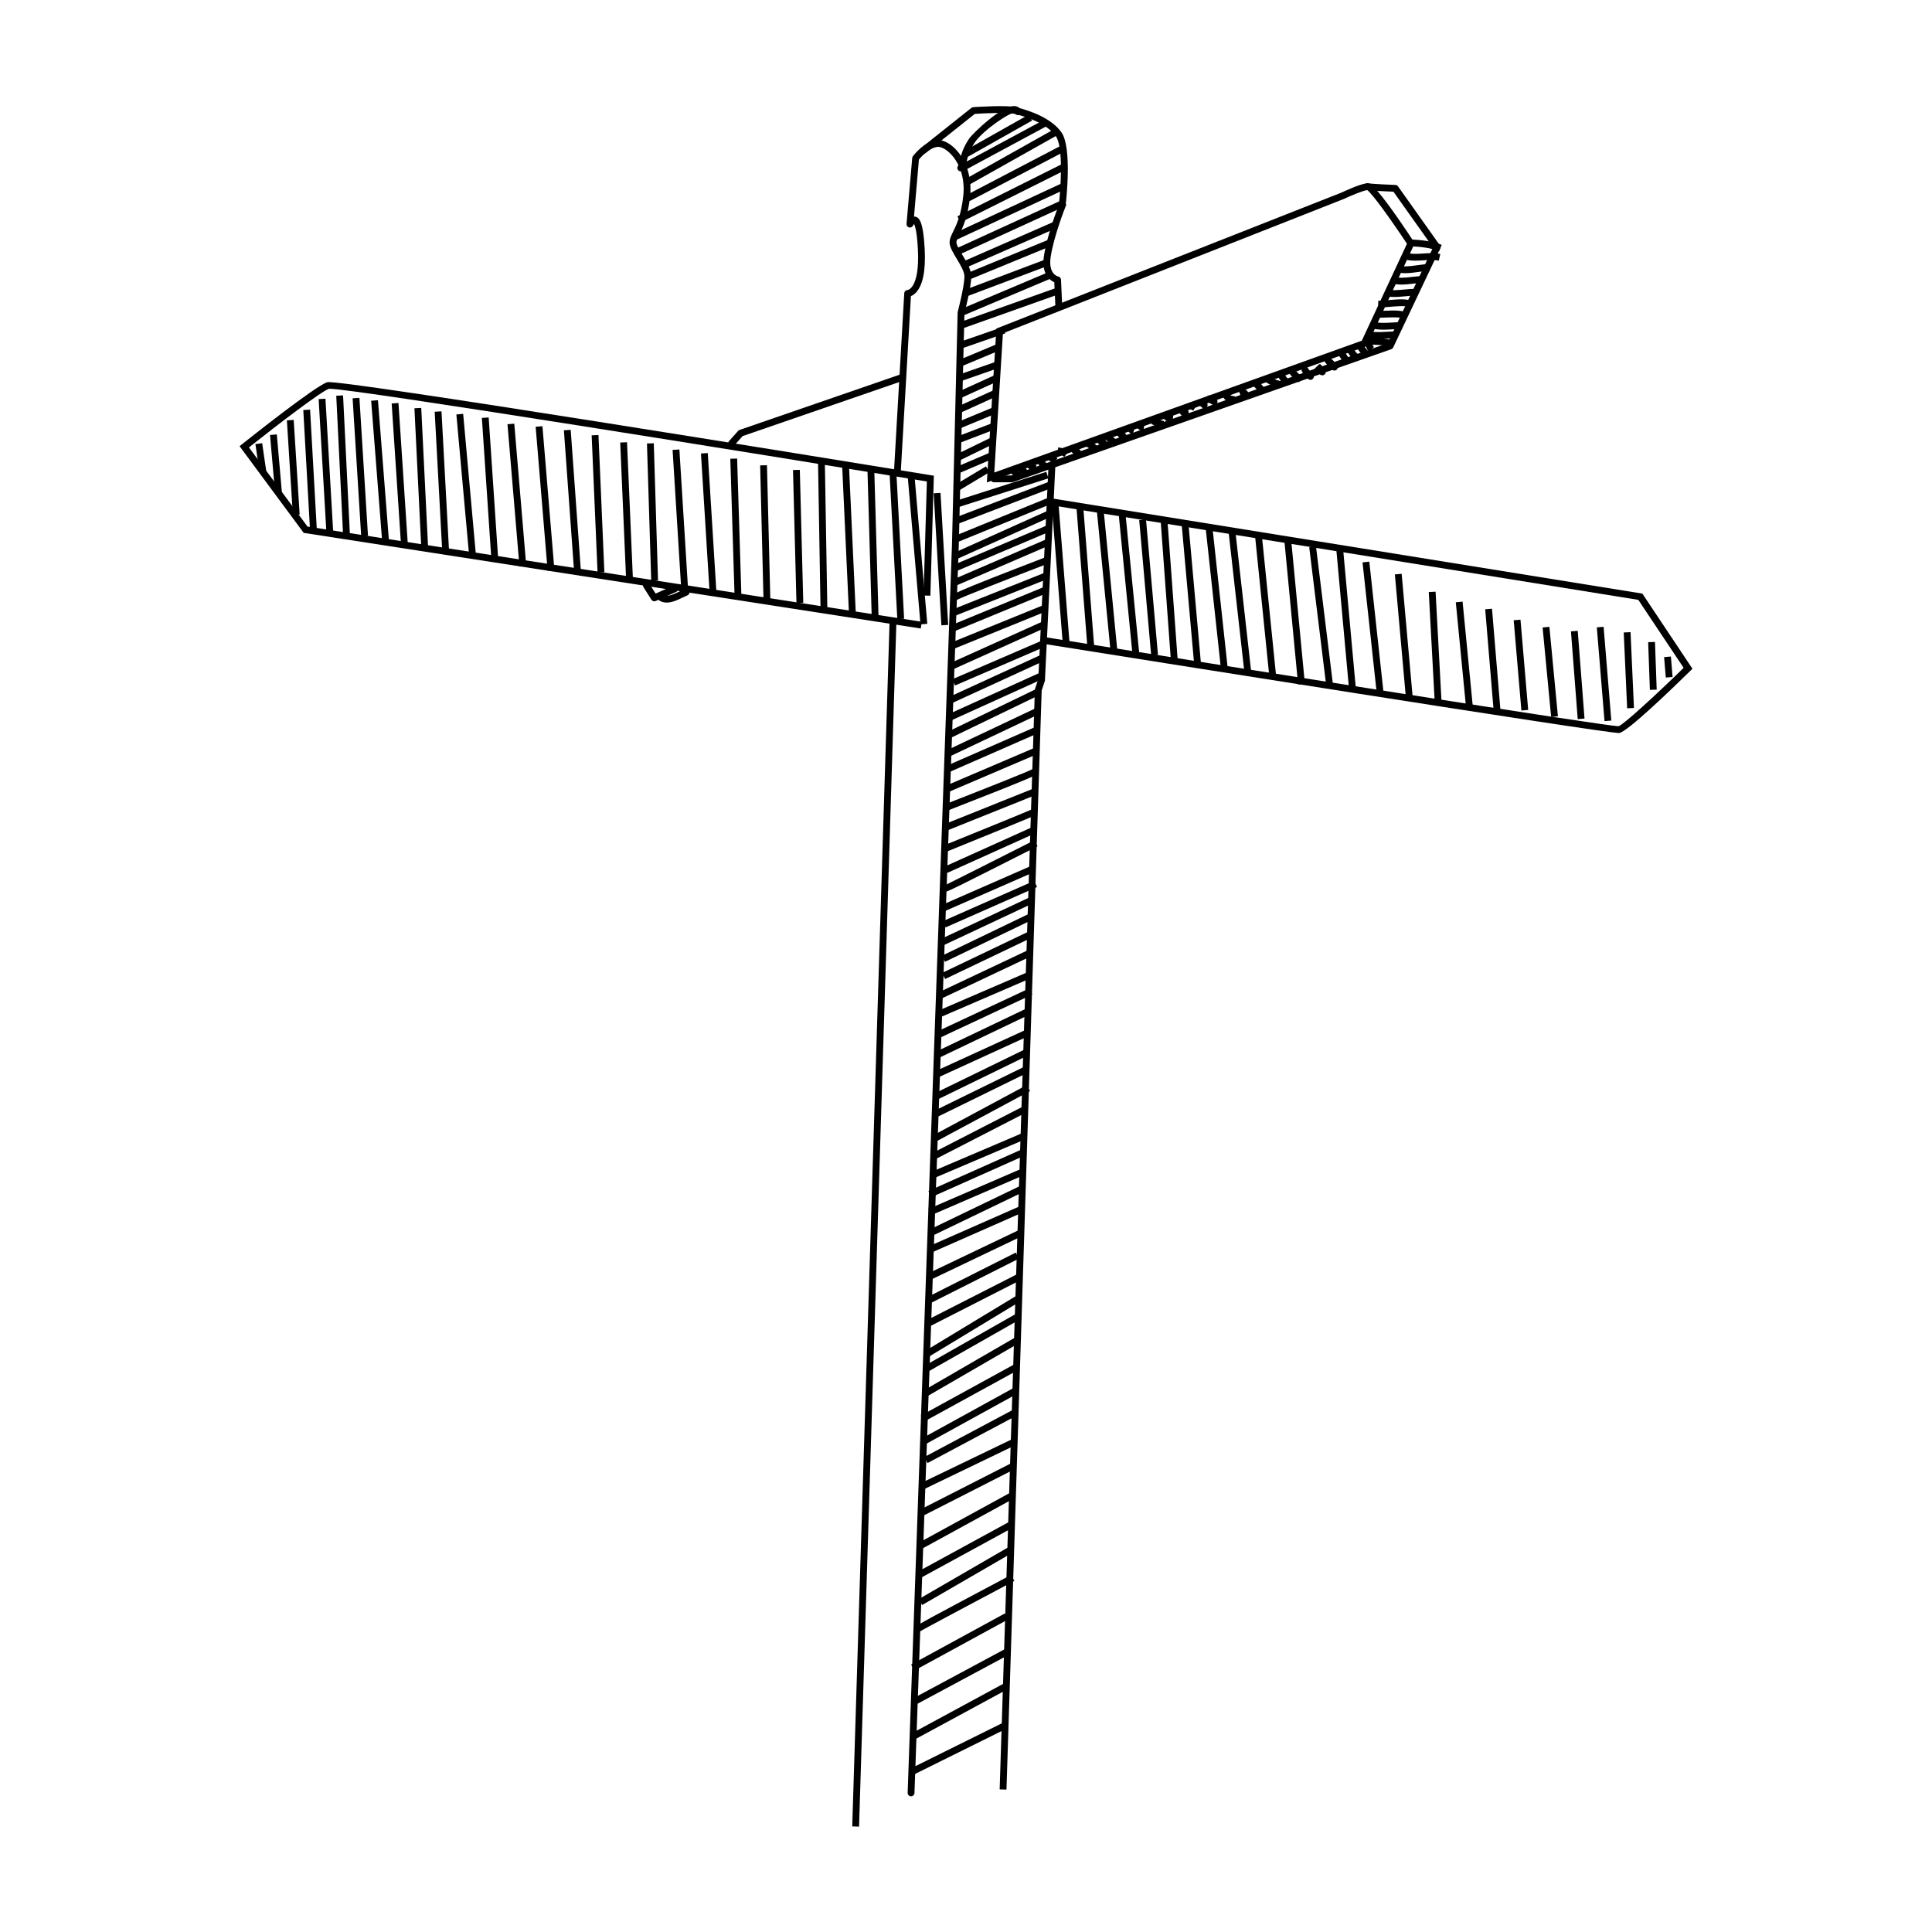 <?xml version="1.0" encoding="utf-8"?>
<!-- Generator: Adobe Illustrator 16.0.0, SVG Export Plug-In . SVG Version: 6.00 Build 0)  -->
<!DOCTYPE svg PUBLIC "-//W3C//DTD SVG 1.1//EN" "http://www.w3.org/Graphics/SVG/1.1/DTD/svg11.dtd">
<svg version="1.1" id="Icons" xmlns="http://www.w3.org/2000/svg" xmlns:xlink="http://www.w3.org/1999/xlink" x="0px" y="0px"
	 width="283.465px" height="283.465px" viewBox="0 0 283.465 283.465" enable-background="new 0 0 283.465 283.465"
	 xml:space="preserve">
<g>
	<rect x="127.671" y="91.174" transform="matrix(1 0.031 -0.031 1 5.676 -3.92)" width="1" height="176.758"/>
	<path d="M135.094,92.215L44.558,78.184l-9.409-12.72l0.377-0.3c1.1-0.877,10.792-8.575,12.501-9.088
		c1.672-0.481,74.066,11.282,88.558,13.651l0.432,0.07l-0.513,17.604l-1-0.029l0.487-16.729
		c-23.788-3.887-84.04-13.604-87.617-13.604c-0.043,0-0.079,0.002-0.105,0.005c-1.078,0.326-7.476,5.213-11.744,8.602l8.591,11.612
		l90.13,13.969L135.094,92.215z"/>
	<polygon points="147.67,262.57 146.671,262.539 151.84,101.132 152.341,99.628 153.838,68.364 154.837,68.411 153.312,99.879 
		152.835,101.31 	"/>
	<path d="M144.792,70.781l1.4-22.575l0.296-0.116l50.333-19.834c0.46-0.218,2.95-1.368,3.85-1.368c0.272,0,1.103,0,6.751,8.558
		l0.154,0.233l-7.04,15.109L144.792,70.781z M147.15,48.903l-1.267,20.425l53.922-19.341l6.627-14.225
		c-2.389-3.604-5.145-7.42-5.834-7.871c-0.583,0.062-2.296,0.771-3.381,1.281L147.15,48.903z"/>
	<path d="M133.671,263.554c-0.006,0-0.012,0-0.018,0c-0.276-0.01-0.492-0.242-0.482-0.518l6.5-182.999l0.833-34.161
		c0.001-0.039,0.006-0.077,0.016-0.114c0.01-0.038,0.984-3.788,0.984-5.207c0-0.709-0.612-1.726-1.152-2.622
		c-0.495-0.823-0.922-1.533-1.01-2.141c-0.086-0.604,0.172-1.131,0.5-1.798c0.478-0.974,1.2-2.445,1.498-5.325
		c0.248-2.396-0.464-4.688-1.904-6.134c-0.645-0.646-1.383-1.037-1.882-0.983c-1.11,0.111-2.273,1.292-2.731,1.859l-0.72,8.362
		c0.058-0.004,0.121,0.002,0.185,0.015c0.598,0.117,1.179,0.773,1.383,4.741c0.163,3.179-0.268,5.33-1.28,6.396
		c-0.266,0.28-0.528,0.436-0.741,0.522l-1.479,25.635c-0.016,0.276-0.255,0.49-0.528,0.471c-0.276-0.016-0.486-0.252-0.47-0.527
		l1.5-26c0.015-0.265,0.234-0.472,0.499-0.472c-0.002-0.001,1.795-0.229,1.5-5.975c-0.133-2.593-0.419-3.448-0.563-3.721
		c-0.057,0.072-0.117,0.169-0.151,0.241c-0.104,0.22-0.347,0.334-0.583,0.27c-0.234-0.062-0.389-0.284-0.368-0.525l0.833-9.667
		c0.008-0.093,0.042-0.183,0.098-0.257c0.067-0.089,1.654-2.177,3.517-2.363c0.813-0.091,1.815,0.395,2.69,1.271
		c1.65,1.655,2.469,4.251,2.19,6.943c-0.316,3.057-1.086,4.625-1.595,5.662c-0.295,0.603-0.448,0.931-0.407,1.215
		c0.058,0.408,0.474,1.099,0.876,1.768c0.637,1.058,1.295,2.151,1.295,3.138c0,1.463-0.872,4.9-1.001,5.402l-0.832,34.109
		l-6.5,183.005C134.161,263.342,133.939,263.554,133.671,263.554z"/>
	<path d="M155.337,45.221c-0.266,0-0.487-0.209-0.499-0.478l-0.151-3.33c-0.678-0.305-1.935-1.242-1.509-3.937
		c0.476-3.013,1.954-6.828,2.171-7.38c0.272-2.317,0.708-8.459-0.422-10.092c-1.304-1.883-4.346-2.875-6.043-3.299
		c-0.993-0.248-4.423-0.091-5.857,0.003l-7.21,5.737c-0.218,0.172-0.531,0.136-0.703-0.08c-0.172-0.217-0.136-0.531,0.08-0.703
		l7.333-5.834c0.08-0.062,0.176-0.101,0.277-0.107c0.501-0.034,4.952-0.328,6.322,0.014c1.833,0.458,5.132,1.548,6.623,3.701
		c1.563,2.256,0.69,9.972,0.585,10.844c-0.005,0.043-0.016,0.086-0.032,0.126c-0.017,0.041-1.652,4.152-2.137,7.227
		c-0.411,2.603,1.034,2.918,1.095,2.93c0.226,0.045,0.4,0.239,0.411,0.47l0.167,3.666c0.013,0.275-0.201,0.51-0.477,0.521
		C155.353,45.221,155.345,45.221,155.337,45.221z"/>
	<path d="M107.337,65.554c-0.118,0-0.237-0.042-0.332-0.126c-0.207-0.184-0.225-0.5-0.042-0.706l1.333-1.5
		c0.057-0.064,0.129-0.112,0.21-0.141l23.667-8.166c0.261-0.09,0.545,0.049,0.636,0.31c0.09,0.261-0.048,0.546-0.31,0.636
		l-23.543,8.123l-1.247,1.402C107.612,65.497,107.475,65.554,107.337,65.554z"/>
	<path d="M96.004,88.221c-0.167,0-0.328-0.083-0.422-0.231l-1.167-1.833c-0.148-0.233-0.08-0.542,0.153-0.69
		c0.233-0.148,0.542-0.079,0.69,0.153l0.935,1.47l2.606-1.158c0.253-0.113,0.547,0.001,0.66,0.254
		c0.112,0.253-0.001,0.548-0.254,0.66l-3,1.333C96.141,88.207,96.072,88.221,96.004,88.221z"/>
	<path d="M97.815,88.412c-0.461,0-0.909-0.132-1.308-0.483c-0.207-0.183-0.227-0.498-0.044-0.705
		c0.183-0.208,0.498-0.229,0.706-0.045c0.565,0.497,1.466,0.123,2.584-0.419c0.26-0.126,0.507-0.245,0.73-0.335
		c0.254-0.106,0.547,0.02,0.651,0.275c0.104,0.256-0.02,0.547-0.275,0.65c-0.206,0.084-0.432,0.193-0.671,0.31
		C99.493,87.996,98.634,88.412,97.815,88.412z"/>
	<path d="M141.11,25.152c-0.083,0-0.165-0.009-0.248-0.025c-0.271-0.056-0.445-0.319-0.39-0.59c0.038-0.185,0.172-0.324,0.339-0.377
		c0.023-1.183,0.487-2.481,1.36-3.791c0.527-0.792,4.873-4.983,6.746-4.801c0.408,0.036,0.72,0.256,0.878,0.618
		c0.11,0.254-0.005,0.548-0.259,0.658c-0.255,0.11-0.548-0.006-0.658-0.258c-0.5-0.289-4.675,2.534-5.875,4.337
		c-0.607,0.91-1.304,2.283-1.178,3.648c0.021,0.234-0.124,0.453-0.349,0.523C141.356,25.133,141.234,25.152,141.11,25.152z"/>
	<path d="M148.462,70.762h-2.625c-0.276,0-0.5-0.224-0.5-0.5s0.224-0.5,0.5-0.5h2.54L203.6,50.359l6.66-14.047l-5.813-8.186
		c-0.775-0.032-3.128-0.136-3.851-0.245c-0.273-0.041-0.461-0.296-0.42-0.569c0.041-0.272,0.297-0.462,0.569-0.419
		c0.797,0.12,3.954,0.242,3.986,0.243c0.155,0.006,0.299,0.084,0.389,0.211l6.125,8.625c0.104,0.147,0.122,0.34,0.044,0.503
		l-6.875,14.5c-0.057,0.121-0.16,0.214-0.286,0.258l-55.5,19.5C148.575,70.752,148.519,70.762,148.462,70.762z"/>
	<path d="M211.15,36.851c-1.229-0.497-2.757-0.64-4.09-0.715l0.056-0.998c1.415,0.079,3.045,0.234,4.41,0.785L211.15,36.851z"/>
	<path d="M211.1,38.249c-0.68-0.157-1.432-0.106-2.228-0.055c-0.99,0.064-2.013,0.134-2.957-0.213l0.345-0.939
		c0.745,0.274,1.619,0.216,2.546,0.155c0.833-0.058,1.695-0.112,2.519,0.077L211.1,38.249z"/>
	<path d="M206.204,40.082c-0.499,0-0.979-0.06-1.42-0.229l0.358-0.934c0.732,0.281,1.769,0.139,2.771,0
		c0.613-0.084,1.245-0.174,1.812-0.158l-0.023,1c-0.479-0.015-1.052,0.067-1.652,0.149
		C207.433,39.996,206.805,40.082,206.204,40.082z"/>
	<path d="M205.604,41.753c-0.568,0-1.111-0.069-1.594-0.284l0.405-0.914c0.702,0.312,1.749,0.191,2.76,0.074
		c0.596-0.068,1.157-0.128,1.678-0.117l-0.031,1c-0.448-0.02-0.974,0.046-1.532,0.111C206.727,41.688,206.154,41.753,205.604,41.753
		z"/>
	<path d="M204.587,43.571c-0.557,0-1.096-0.053-1.543-0.214l0.338-0.941c0.712,0.256,1.896,0.142,2.849,0.048
		c0.499-0.048,0.93-0.085,1.253-0.077l-0.041,1c-0.257-0.02-0.673,0.029-1.116,0.072C205.785,43.512,205.176,43.571,204.587,43.571z
		"/>
	<path d="M202.212,45.137v-1c0.329,0,0.812-0.044,1.343-0.092c1.831-0.165,3.069-0.238,3.603,0.208l-0.642,0.768
		c-0.314-0.211-2.041-0.054-2.872,0.021C203.078,45.092,202.563,45.137,202.212,45.137z"/>
	<path d="M205.872,46.753c-0.306-0.273-2.145-0.187-2.928-0.149c-0.382,0.018-0.722,0.021-0.983,0.033l0.003-1
		c0.25,0.021,0.57-0.015,0.933-0.032c1.789-0.086,3.096-0.104,3.656,0.416L205.872,46.753z"/>
	<path d="M203.018,48.371c-0.679,0-1.345-0.059-1.96-0.259l0.31-0.951c0.87,0.284,1.969,0.218,3.034,0.154
		c0.453-0.027,0.896-0.054,1.312-0.054v1c-0.396,0-0.819,0.025-1.252,0.052C203.982,48.342,203.497,48.371,203.018,48.371z"/>
	<path d="M202.178,49.724c-0.641,0-1.273-0.052-1.863-0.234l0.295-0.955c0.814,0.252,1.824,0.197,2.799,0.146
		c0.405-0.022,0.803-0.043,1.178-0.043v1c-0.358,0-0.738,0.021-1.125,0.041C203.037,49.7,202.605,49.724,202.178,49.724z"/>
	<path d="M204.114,50.959c-0.606-0.304-1.73-0.349-2.722-0.389c-0.393-0.016-0.768-0.031-1.099-0.061l0.089-0.996
		c0.315,0.028,0.675,0.042,1.05,0.058c1.093,0.044,2.331,0.094,3.129,0.493L204.114,50.959z"/>
	<path d="M149.162,70.162c-0.445-0.334-0.879-0.769-1.224-1.224l0.798-0.604c0.289,0.383,0.654,0.747,1.026,1.026L149.162,70.162z"
		/>
	<path d="M150.262,69.892c-0.434-0.372-0.771-0.709-1.062-1.062l0.773-0.635c0.251,0.308,0.55,0.604,0.938,0.938L150.262,69.892z"/>
	<path d="M151.58,69.19c-0.331-0.199-0.638-0.419-0.938-0.671l0.643-0.766c0.26,0.218,0.525,0.407,0.812,0.579L151.58,69.19z"/>
	<path d="M153.079,68.814c-0.437-0.263-0.768-0.649-0.956-1.116l0.928-0.373c0.106,0.264,0.294,0.482,0.544,0.634L153.079,68.814z"
		/>
	<path d="M154.525,68.027l-0.167-0.132c-0.288-0.225-0.646-0.505-0.904-0.812l0.767-0.643c0.19,0.228,0.502,0.472,0.753,0.668
		l0.176,0.138L154.525,68.027z"/>
	<path d="M156.161,67.035c-0.299-0.227-0.652-0.369-0.995-0.4l0.093-0.996c0.525,0.049,1.06,0.262,1.505,0.6L156.161,67.035z"/>
	<path d="M158.09,66.946c-0.509-0.289-0.93-0.618-1.25-0.977l0.745-0.666c0.249,0.277,0.584,0.537,1,0.773L158.09,66.946z"/>
	<path d="M160.241,66.122c-0.271-0.261-0.621-0.492-0.982-0.653l0.407-0.914c0.464,0.207,0.915,0.508,1.268,0.847L160.241,66.122z"
		/>
	<path d="M162.043,65.676c-0.085,0-0.171-0.021-0.249-0.066c-0.437-0.25-0.711-0.575-0.976-0.915l0.787-0.616
		c0.006,0.008,0.012,0.016,0.018,0.022c0.334,0.209,0.614,0.476,0.832,0.792c0.132,0.192,0.114,0.45-0.044,0.622
		C162.314,65.62,162.179,65.676,162.043,65.676z"/>
	<path d="M163.416,65.356c-0.618-0.226-1.04-0.666-1.338-1.025l0.77-0.639c0.323,0.39,0.604,0.612,0.912,0.725L163.416,65.356z"/>
	<path d="M164.828,64.543c-0.064,0-0.129-0.013-0.191-0.038c-0.352-0.146-0.617-0.427-0.766-0.813l0.112-0.043l0.756-0.559
		c0.057,0.077,0.11,0.156,0.163,0.234c0.084,0.126,0.165,0.252,0.278,0.365c0.169,0.168,0.195,0.433,0.063,0.631
		C165.149,64.463,164.991,64.543,164.828,64.543z"/>
	<path d="M166.19,63.739c-0.392-0.121-0.751-0.468-0.938-0.906l0.92-0.393c0.075,0.176,0.22,0.315,0.312,0.344L166.19,63.739z"/>
	<path d="M167.764,63.256c-0.535-0.079-0.988-0.401-1.244-0.886l0.884-0.467c0.108,0.205,0.284,0.331,0.506,0.364L167.764,63.256z"
		/>
	<path d="M170.654,62.758c-0.452-0.053-0.85-0.202-1.235-0.347c-0.159-0.06-0.319-0.12-0.484-0.173l0.306-0.953
		c0.181,0.059,0.356,0.124,0.53,0.189c0.345,0.129,0.67,0.251,1.001,0.291L170.654,62.758z"/>
	<path d="M172.045,62.01c-0.437-0.037-0.88-0.203-1.249-0.467l0.582-0.812c0.221,0.158,0.495,0.261,0.751,0.283L172.045,62.01z"/>
	<path d="M173.771,61.097c-0.435,0-0.665-0.438-0.751-0.603c-0.083-0.157-0.075-0.346,0.019-0.497
		c0.093-0.15,0.263-0.222,0.438-0.235c0.356,0.01,0.656,0.183,0.844,0.488c0.102,0.165,0.099,0.375-0.008,0.537
		C174.181,60.983,173.984,61.097,173.771,61.097z"/>
	<rect x="174.535" y="59.199" transform="matrix(0.858 0.514 -0.514 0.858 55.639 -81.478)" width="0.729" height="1"/>
	<path d="M176.678,59.912c-0.116,0-0.232-0.04-0.326-0.121l-0.466-0.4l0.015-0.018c-0.042-0.03-0.085-0.062-0.129-0.099l0.632-0.775
		c0.056,0.046,0.11,0.083,0.162,0.119c0.162,0.113,0.363,0.254,0.536,0.527c0.132,0.209,0.091,0.483-0.096,0.646
		C176.911,59.872,176.794,59.912,176.678,59.912z"/>
	<path d="M178.131,59.434c-0.072,0-0.145-0.016-0.214-0.049c-0.273-0.13-0.532-0.293-0.769-0.484
		c-0.207-0.168-0.247-0.468-0.09-0.683c0.157-0.217,0.455-0.271,0.678-0.125l0.19,0.129c0.137,0.094,0.272,0.188,0.425,0.263
		c0.247,0.121,0.35,0.419,0.23,0.666C178.496,59.329,178.317,59.434,178.131,59.434z"/>
	<path d="M181.12,59.139c-0.844,0-1.526-0.42-1.756-1.09l0.946-0.324c0.104,0.306,0.528,0.411,0.88,0.413l0.044,0.998
		C181.196,59.138,181.158,59.139,181.12,59.139z"/>
	<path d="M182.729,58.574c-0.082,0-0.164-0.021-0.238-0.061c-0.361-0.194-0.463-0.461-0.524-0.619
		c-0.02-0.054-0.032-0.085-0.048-0.109c-0.122-0.186-0.106-0.429,0.038-0.598c0.144-0.169,0.382-0.224,0.584-0.133
		c0.754,0.337,0.725,0.897,0.677,1.123c-0.033,0.154-0.136,0.284-0.279,0.351C182.873,58.559,182.801,58.574,182.729,58.574z"/>
	<path d="M184.793,57.659c-0.245-0.378-0.548-0.719-0.901-1.014l0.642-0.768c0.429,0.359,0.799,0.775,1.099,1.236L184.793,57.659z"
		/>
	<path d="M187.605,56.875c-0.797-0.174-1.498-0.502-2.083-0.975l0.629-0.777c0.462,0.374,1.023,0.635,1.667,0.775L187.605,56.875z"
		/>
	<path d="M188.741,56.585c-0.746-0.367-1.111-1.11-1.353-1.603l0.897-0.441c0.25,0.509,0.49,0.946,0.897,1.147L188.741,56.585z"/>
	<path d="M190.612,56.083c-0.511-0.257-0.977-0.673-1.425-1.271l0.801-0.6c0.353,0.472,0.705,0.792,1.075,0.979L190.612,56.083z"/>
	<path d="M192.266,55.736c-0.121,0-0.243-0.044-0.338-0.132c-0.34-0.312-0.638-0.673-0.886-1.072
		c-0.001-0.002-0.003-0.005-0.004-0.007l0,0c-0.146-0.235-0.073-0.543,0.162-0.688c0.234-0.146,0.542-0.073,0.688,0.161
		c0.189,0.305,0.445,0.614,0.721,0.874c0.201,0.188,0.212,0.503,0.024,0.704C192.534,55.683,192.4,55.736,192.266,55.736z"/>
	<path d="M194.013,55.071c-0.13,0-0.261-0.051-0.358-0.151l-0.352-0.354c-0.151-0.151-0.303-0.303-0.451-0.457l0.721-0.693
		c0.016,0.017,0.032,0.033,0.047,0.049l0.062-0.064c0.286,0.271,0.538,0.574,0.75,0.898c0.141,0.216,0.094,0.503-0.106,0.664
		C194.234,55.035,194.124,55.071,194.013,55.071z"/>
	<path d="M195.784,54.367c-0.117,0-0.233-0.041-0.328-0.122c-0.362-0.314-0.701-0.665-1.007-1.044
		c-0.161-0.197-0.146-0.485,0.033-0.666c0.18-0.183,0.467-0.197,0.667-0.04c0.394,0.313,0.743,0.676,1.038,1.075
		c0.151,0.205,0.124,0.491-0.063,0.664C196.028,54.323,195.906,54.367,195.784,54.367z"/>
	<path d="M197.161,53.273l-0.08-0.132c-0.257-0.421-0.523-0.856-0.83-1.135l0.672-0.74c0.414,0.374,0.731,0.895,1.011,1.354
		l0.079,0.129L197.161,53.273z"/>
	<path d="M198.651,52.777c-0.574-0.457-0.917-1.06-1.247-1.642l0.868-0.496l0.001,0.002c0.297,0.523,0.578,1.018,1.001,1.354
		L198.651,52.777z"/>
	<path d="M199.915,52.154c-0.139-0.22-0.31-0.424-0.482-0.631c-0.126-0.152-0.253-0.305-0.371-0.463l0.802-0.598
		c0.107,0.145,0.223,0.283,0.338,0.422c0.2,0.24,0.397,0.479,0.559,0.734L199.915,52.154z"/>
	<path d="M200.842,51.598c-0.284-0.313-0.463-0.728-0.502-1.166l0.996-0.09c0.02,0.22,0.11,0.433,0.248,0.584L200.842,51.598z"/>
	<rect x="145.837" y="14.415" transform="matrix(0.491 0.871 -0.871 0.491 91.889 -117.285)" width="1" height="11.194"/>
	<rect x="146.832" y="14.554" transform="matrix(0.474 0.88 -0.88 0.474 96.267 -118.466)" width="1.001" height="13.647"/>
	<rect x="148.025" y="15.422" transform="matrix(0.49 0.872 -0.872 0.49 95.681 -117.741)" width="1" height="15.055"/>
	<rect x="148.525" y="17.482" transform="matrix(0.463 0.886 -0.886 0.463 102.621 -118.436)" width="1" height="15.934"/>
	<rect x="148.087" y="19.52" transform="matrix(0.447 0.894 -0.894 0.447 107.471 -117.243)" width="1" height="17.609"/>
	<rect x="147.775" y="21.995" transform="matrix(0.422 0.907 -0.907 0.422 113.7 -116.572)" width="1" height="17.784"/>
	<rect x="147.65" y="24.583" transform="matrix(0.416 0.909 -0.909 0.416 116.984 -115.198)" width="1.001" height="17.732"/>
	<rect x="147.775" y="28.722" transform="matrix(0.401 0.916 -0.916 0.401 121.637 -114.326)" width="1" height="14.329"/>
	<rect x="147.483" y="31.631" transform="matrix(0.38 0.925 -0.925 0.38 127.05 -113.272)" width="1.001" height="12.93"/>
	<rect x="147.15" y="34.489" transform="matrix(0.353 0.936 -0.936 0.353 133.67 -111.818)" width="1" height="12.421"/>
	<rect x="147.171" y="35.839" transform="matrix(0.389 0.921 -0.921 0.389 129.993 -109.731)" width="1" height="14.471"/>
	
		<rect x="147.588" y="37.433" transform="matrix(0.335 0.942 -0.942 0.335 141.088 -109.43)" width="0.999" height="15.656"/>
	<rect x="143.775" y="46.208" transform="matrix(0.328 0.945 -0.945 0.328 143.68 -103.064)" width="1.001" height="6.483"/>
	<rect x="143.275" y="49.223" transform="matrix(0.386 0.922 -0.922 0.386 136.373 -100.62)" width="0.999" height="5.827"/>
	<rect x="143.025" y="51.728" transform="matrix(0.329 0.944 -0.944 0.329 147.778 -98.917)" width="0.999" height="5.693"/>
	<rect x="142.962" y="53.741" transform="matrix(0.414 0.91 -0.91 0.414 135.721 -97.327)" width="1" height="6.042"/>
	<rect x="142.712" y="55.991" transform="matrix(0.414 0.91 -0.91 0.414 137.623 -95.781)" width="1" height="6.042"/>
	<rect x="142.65" y="58.55" transform="matrix(0.383 0.924 -0.924 0.383 145.003 -94.397)" width="1" height="5.548"/>
	<rect x="142.713" y="60.703" transform="matrix(0.357 0.934 -0.934 0.357 151.465 -92.934)" width="0.999" height="5.618"/>
	<rect x="142.4" y="63.036" transform="matrix(0.439 0.899 -0.899 0.439 139.436 -91.433)" width="1" height="5.702"/>
	<rect x="142.337" y="65.233" transform="matrix(0.392 0.92 -0.92 0.392 149.411 -90.09)" width="1" height="5.433"/>
	<rect x="142.15" y="67.648" transform="matrix(0.515 0.857 -0.857 0.515 129.426 -88.237)" width="1" height="5.102"/>
	<rect x="146.587" y="64.929" transform="matrix(0.305 0.952 -0.952 0.305 170.623 -90.127)" width="1.001" height="13.915"/>
	<rect x="146.713" y="66.403" transform="matrix(0.357 0.934 -0.934 0.357 163.614 -90.078)" width="0.999" height="14.718"/>
	<path d="M237.537,107.551c-2.189,0.001-71.065-10.958-84.944-13.169l0.157-0.988c28.572,4.554,83.031,13.162,84.722,13.162
		c0.001,0,0.001,0,0.001,0c0.695-0.206,5.36-4.469,9.552-8.569l-6.649-9.974l-86.479-13.943l-13.245,5.405l-0.378-0.926
		l13.505-5.511l0.139,0.022l87.049,14.034l7.351,11.026l-0.295,0.289c-2.741,2.69-9.246,8.967-10.446,9.139
		C237.566,107.55,237.553,107.551,237.537,107.551z"/>
	<rect x="146.4" y="71.105" transform="matrix(0.41 0.912 -0.912 0.41 158.315 -87.628)" width="1" height="14.938"/>
	<rect x="146.4" y="72.915" transform="matrix(0.39 0.921 -0.921 0.39 163.684 -86.194)" width="0.999" height="15.068"/>
	<rect x="146.129" y="75.06" transform="matrix(0.396 0.918 -0.918 0.396 164.503 -84.723)" width="1" height="15.155"/>
	<path d="M140.238,88.099l-0.249-0.378h-0.568c0-0.444,0-0.594,13.987-5.967l0.358,0.934
		C148.838,84.581,140.806,87.725,140.238,88.099z"/>
	<rect x="146.212" y="79.868" transform="matrix(0.37 0.929 -0.929 0.37 173.444 -81.374)" width="1.001" height="14.623"/>
	<rect x="146.046" y="82.035" transform="matrix(0.381 0.924 -0.924 0.381 173.408 -80.115)" width="0.999" height="14.872"/>
	<rect x="145.796" y="84.759" transform="matrix(0.376 0.926 -0.926 0.376 176.654 -78.05)" width="0.999" height="14.84"/>
	<rect x="145.837" y="87.276" transform="matrix(0.411 0.912 -0.912 0.411 172.518 -77.638)" width="1" height="14.807"/>
	<rect x="145.921" y="90.137" transform="matrix(0.396 0.918 -0.918 0.396 177.847 -75.668)" width="1" height="14.334"/>
	<rect x="145.713" y="92.441" transform="matrix(0.417 0.909 -0.909 0.417 175.753 -74.813)" width="0.999" height="14.393"/>
	<rect x="145.546" y="94.762" transform="matrix(0.413 0.911 -0.911 0.413 178.769 -73.015)" width="1" height="14.917"/>
	<rect x="145.379" y="97.453" transform="matrix(0.435 0.9 -0.9 0.435 176.625 -72.203)" width="1" height="14.536"/>
	
		<rect x="145.254" y="100.141" transform="matrix(0.428 0.904 -0.904 0.428 180.388 -70.295)" width="1.001" height="14.575"/>
	<rect x="145.212" y="102.918" transform="matrix(0.401 0.916 -0.916 0.401 187.959 -67.627)" width="1" height="14.105"/>
	<rect x="144.796" y="105.817" transform="matrix(0.393 0.92 -0.92 0.393 192.133 -65.032)" width="1" height="14.225"/>
	<path d="M139.019,118.937l-0.363-0.932c4.891-1.905,12.358-4.858,12.884-5.183l0.21,0.34l0.503,0.336
		C152.141,113.668,152,113.879,139.019,118.937z"/>
	<rect x="144.546" y="111.88" transform="matrix(0.372 0.928 -0.928 0.372 201.437 -59.963)" width="1" height="14.098"/>
	<path d="M138.942,124.935l-0.376-0.928c4.983-2.02,12.542-5.099,12.943-5.305l0.521,0.853
		C151.789,119.715,144.779,122.568,138.942,124.935z"/>
	<rect x="144.795" y="117.551" transform="matrix(0.411 0.912 -0.912 0.411 199.216 -59.041)" width="1" height="14.173"/>
	<path d="M138.417,130.915c-0.154,0-0.202-0.08-0.265-0.189l0.157-0.671l0.267,0.399l-0.175-0.445
		c0.355-0.153,8.194-4.111,13.377-6.734l0.451,0.893l-6.704,3.388c-4.238,2.14-5.956,3.006-6.704,3.268l0.043,0.064l-0.043-0.064
		C138.634,130.888,138.508,130.915,138.417,130.915z"/>
	<rect x="144.338" y="123.162" transform="matrix(0.401 0.916 -0.916 0.401 206.263 -54.573)" width="1" height="14.368"/>
	<rect x="144.713" y="125.264" transform="matrix(0.404 0.915 -0.915 0.404 207.903 -53.786)" width="0.999" height="14.663"/>
	<rect x="144.338" y="127.63" transform="matrix(0.425 0.905 -0.905 0.425 205.606 -53.39)" width="0.999" height="15.098"/>
	<rect x="144.338" y="130.435" transform="matrix(0.434 0.901 -0.901 0.434 205.929 -52.622)" width="0.999" height="14.238"/>
	<rect x="144.129" y="133.25" transform="matrix(0.431 0.902 -0.902 0.431 208.88 -50.702)" width="1" height="13.941"/>
	<rect x="143.962" y="135.484" transform="matrix(0.427 0.904 -0.904 0.427 212.085 -48.704)" width="1" height="14.93"/>
	<rect x="143.775" y="138.53" transform="matrix(0.396 0.918 -0.918 0.396 221.225 -44.301)" width="1" height="14.838"/>
	<rect x="143.9" y="141.053" transform="matrix(0.424 0.906 -0.906 0.424 217.811 -45.169)" width="1" height="15.043"/>
	<rect x="143.525" y="144.089" transform="matrix(0.431 0.902 -0.902 0.431 218.838 -43.657)" width="1" height="15.096"/>
	<rect x="143.275" y="147.344" transform="matrix(0.416 0.909 -0.909 0.416 224.704 -40.374)" width="1.001" height="14.711"/>
	<rect x="143.525" y="149.999" transform="matrix(0.438 0.899 -0.899 0.438 222.64 -40.901)" width="0.999" height="15.15"/>
	<rect x="143.462" y="152.68" transform="matrix(0.44 0.898 -0.898 0.44 224.439 -39.582)" width="1.001" height="15.038"/>
	<rect x="143.463" y="155.523" transform="matrix(0.473 0.881 -0.881 0.473 219.809 -40.752)" width="1" height="15.603"/>
	
		<rect x="143.025" y="158.728" transform="matrix(0.457 0.889 -0.889 0.457 225.85 -37.345)" width="0.999" height="15.318"/>
	<rect x="142.962" y="162.175" transform="matrix(0.392 0.92 -0.92 0.392 243.239 -28.882)" width="1" height="14.674"/>
	<rect x="142.837" y="164.471" transform="matrix(0.407 0.913 -0.913 0.407 242.244 -28.846)" width="1.001" height="15.332"/>
	<rect x="142.775" y="167.203" transform="matrix(0.397 0.918 -0.918 0.397 246.901 -26.064)" width="1" height="15.117"/>
	<rect x="142.713" y="170.145" transform="matrix(0.434 0.901 -0.901 0.434 241.122 -28.466)" width="0.999" height="14.983"/>
	<rect x="142.649" y="172.943" transform="matrix(0.403 0.915 -0.915 0.403 250.558 -23.316)" width="1.001" height="14.888"/>
	<rect x="142.4" y="176.589" transform="matrix(0.431 0.902 -0.902 0.431 247.529 -24.141)" width="1" height="15.096"/>
	<rect x="142.275" y="180.223" transform="matrix(0.45 0.893 -0.893 0.45 245.955 -24.375)" width="1" height="14.702"/>
	<rect x="142.463" y="183.327" transform="matrix(0.454 0.891 -0.891 0.454 247.97 -23.251)" width="1" height="14.87"/>
	<rect x="142.15" y="186.548" transform="matrix(0.518 0.856 -0.856 0.518 235.229 -28.228)" width="1" height="15.928"/>
	<rect x="142.025" y="189.299" transform="matrix(0.494 0.869 -0.869 0.494 243.458 -24.197)" width="1" height="15.675"/>
	<rect x="141.9" y="192.908" transform="matrix(0.501 0.865 -0.865 0.501 244.679 -23.131)" width="1" height="15.458"/>
	<rect x="141.9" y="196.408" transform="matrix(0.481 0.877 -0.877 0.481 252.979 -18.831)" width="1" height="15.832"/>
	<rect x="141.774" y="199.985" transform="matrix(0.482 0.876 -0.876 0.482 255.735 -17.036)" width="1.001" height="15.553"/>
	<rect x="141.775" y="203.651" transform="matrix(0.47 0.882 -0.882 0.47 261.479 -13.844)" width="1" height="14.596"/>
	<rect x="141.463" y="207.193" transform="matrix(0.434 0.901 -0.901 0.434 273.919 -6.287)" width="0.999" height="15.263"/>
	<rect x="141.463" y="210.999" transform="matrix(0.454 0.891 -0.891 0.454 272.202 -7.181)" width="1" height="15.15"/>
	<rect x="141.213" y="215.383" transform="matrix(0.48 0.877 -0.877 0.48 269.454 -8.284)" width="0.999" height="15.383"/>
	<rect x="141.088" y="219.555" transform="matrix(0.479 0.878 -0.878 0.479 273.373 -5.817)" width="0.999" height="15.662"/>
	<rect x="141.15" y="223.533" transform="matrix(0.501 0.865 -0.865 0.501 270.808 -7.202)" width="1" height="15.458"/>
	<path d="M134.746,239.486l-0.625-0.276c-0.079-0.185-0.126-0.295,0.327-0.616l-0.018-0.057l0.019,0.056
		c0.674-0.479,2.457-1.43,6.892-3.794c3.505-1.868,7.014-3.729,7.014-3.729l0.469,0.883c-5.39,2.859-13.554,7.207-13.951,7.465
		l-0.27-0.415l-0.014,0.007L134.746,239.486z"/>
	<rect x="140.338" y="233.055" transform="matrix(0.479 0.878 -0.878 0.479 284.833 1.875)" width="0.999" height="15.662"/>
	<rect x="140.338" y="238.35" transform="matrix(0.473 0.881 -0.881 0.473 291.023 5.593)" width="1" height="15.324"/>
	<rect x="140.15" y="243.251" transform="matrix(0.476 0.879 -0.879 0.476 294.588 7.918)" width="0.999" height="15.772"/>
	<rect x="140.025" y="249.034" transform="matrix(0.444 0.896 -0.896 0.444 308.062 16.76)" width="1.001" height="15.205"/>
	<rect x="36.127" y="66.762" transform="matrix(0.145 0.989 -0.989 0.145 99.252 19.608)" width="4.296" height="1"/>
	<rect x="36.134" y="67.574" transform="matrix(0.087 0.996 -0.996 0.087 104.775 21.867)" width="8.658" height="1"/>
	<rect x="36.074" y="68.074" transform="matrix(0.063 0.998 -0.998 0.063 108.755 21.319)" width="13.903" height="1"/>
	<rect x="36.511" y="68.574" transform="matrix(0.056 0.998 -0.998 0.056 111.889 19.825)" width="17.903" height="1"/>
	<rect x="38.009" y="67.762" transform="matrix(0.058 0.998 -0.998 0.058 113.172 16.634)" width="19.532" height="1"/>
	<rect x="40.075" y="67.762" transform="matrix(0.049 0.999 -0.999 0.049 116.066 14.658)" width="20.524" height="1"/>
	<rect x="42.693" y="68.012" transform="matrix(0.062 0.998 -0.998 0.062 117.964 11.554)" width="20.289" height="1"/>
	<rect x="45.368" y="68.637" transform="matrix(0.078 0.997 -0.997 0.078 120.346 8.134)" width="20.814" height="1"/>
	<rect x="48.19" y="69.074" transform="matrix(0.066 0.998 -0.998 0.066 124.219 6.478)" width="20.92" height="1"/>
	<rect x="51.7" y="69.512" transform="matrix(0.049 0.999 -0.999 0.049 128.714 4.796)" width="20.275" height="1"/>
	<rect x="54.572" y="70.199" transform="matrix(0.054 0.999 -0.999 0.054 131.959 2.045)" width="20.656" height="1"/>
	<rect x="57.983" y="70.637" transform="matrix(0.09 0.996 -0.996 0.09 133.092 -3.388)" width="20.835" height="1"/>
	<rect x="61.627" y="71.012" transform="matrix(0.067 0.998 -0.998 0.067 138.44 -5.013)" width="20.546" height="1"/>
	<rect x="65.363" y="72.074" transform="matrix(0.084 0.997 -0.997 0.084 141.822 -9.061)" width="20.948" height="1"/>
	<rect x="69.364" y="72.574" transform="matrix(0.083 0.997 -0.997 0.083 146.186 -12.648)" width="21.197" height="0.999"/>
	<rect x="73.56" y="73.012" transform="matrix(0.072 0.997 -0.997 0.072 151.229 -15.532)" width="20.804" height="1"/>
	<rect x="77.703" y="73.449" transform="matrix(0.043 0.999 -0.999 0.043 157.842 -16.955)" width="20.144" height="1"/>
	<rect x="81.641" y="74.637" transform="matrix(0.043 0.999 -0.999 0.043 163.049 -19.884)" width="20.519" height="1"/>
	<rect x="85.708" y="74.574" transform="matrix(0.031 1 -1 0.031 167.84 -22.985)" width="20.135" height="1"/>
	<rect x="89.818" y="75.512" transform="matrix(0.062 0.998 -0.998 0.062 169.473 -28.373)" width="20.039" height="1"/>
	<rect x="93.881" y="76.074" transform="matrix(0.062 0.998 -0.998 0.062 173.945 -31.935)" width="20.164" height="1"/>
	<rect x="98.02" y="76.761" transform="matrix(0.031 1 -1 0.031 181.875 -33.124)" width="20.01" height="1"/>
	<rect x="102.459" y="77.637" transform="matrix(0.025 1 -1 0.025 187.606 -36.142)" width="19.756" height="1"/>
	<rect x="107.334" y="78.137" transform="matrix(0.026 1 -1 0.026 192.697 -40.428)" width="19.506" height="1"/>
	<rect x="110.023" y="78.262" transform="matrix(0.017 1 -1 0.017 197.418 -43.368)" width="21.503" height="1"/>
	<rect x="113.763" y="78.574" transform="matrix(0.046 0.999 -0.999 0.046 197.822 -49.033)" width="21.648" height="1"/>
	<rect x="117.458" y="79.199" transform="matrix(0.029 1 -1 0.029 204.07 -50.725)" width="21.384" height="1"/>
	<rect x="121.072" y="79.699" transform="matrix(0.053 0.999 -0.999 0.053 204.735 -55.529)" width="21.155" height="1"/>
	<rect x="123.797" y="80.324" transform="matrix(0.086 0.996 -0.996 0.086 203.541 -60.304)" width="21.706" height="1"/>
	<rect x="128.321" y="81.574" transform="matrix(0.058 0.998 -0.998 0.058 211.96 -60.476)" width="19.408" height="1"/>
	<rect x="145.368" y="83.887" transform="matrix(0.079 0.997 -0.997 0.079 227.473 -77.445)" width="20.564" height="1"/>
	<rect x="148.868" y="84.387" transform="matrix(0.078 0.997 -0.997 0.078 231.467 -80.529)" width="20.814" height="1"/>
	<rect x="151.977" y="84.824" transform="matrix(0.097 0.995 -0.995 0.097 231.595 -84.49)" width="20.722" height="1"/>
	<rect x="155.351" y="85.324" transform="matrix(0.098 0.995 -0.995 0.098 234.825 -87.355)" width="20.473" height="1"/>
	<rect x="158.486" y="85.699" transform="matrix(0.088 0.996 -0.996 0.088 239.553 -89.174)" width="19.952" height="1"/>
	<rect x="161.372" y="86.199" transform="matrix(0.073 0.997 -0.997 0.073 245.454 -90.791)" width="20.43" height="1"/>
	<rect x="164.233" y="86.637" transform="matrix(0.089 0.996 -0.996 0.089 246.023 -94.695)" width="21.084" height="1"/>
	<rect x="168.027" y="87.262" transform="matrix(0.108 0.994 -0.994 0.108 246.474 -99.122)" width="20.872" height="1"/>
	<rect x="171.271" y="87.824" transform="matrix(0.112 0.994 -0.994 0.112 249.349 -102.305)" width="21.258" height="1"/>
	<rect x="175.096" y="88.512" transform="matrix(0.101 0.995 -0.995 0.101 255.519 -104.656)" width="21.107" height="1"/>
	<rect x="179.415" y="89.262" transform="matrix(0.095 0.996 -0.996 0.095 261.31 -107.855)" width="21.095" height="1"/>
	<rect x="183.574" y="89.824" transform="matrix(0.122 0.993 -0.993 0.122 259.883 -113.071)" width="20.528" height="1"/>
	<rect x="187.232" y="90.262" transform="matrix(0.091 0.996 -0.996 0.091 269.918 -114.209)" width="20.586" height="1"/>
	<rect x="191.717" y="91.762" transform="matrix(0.108 0.994 -0.994 0.108 271.412 -118.072)" width="19.615" height="1"/>
	<rect x="196.926" y="92.824" transform="matrix(0.089 0.996 -0.996 0.089 280.579 -120.211)" width="18.198" height="1"/>
	<rect x="202.576" y="94.324" transform="matrix(0.054 0.999 -0.999 0.054 293.921 -120.654)" width="16.149" height="1.001"/>
	<rect x="207.113" y="95.574" transform="matrix(0.097 0.995 -0.995 0.097 289.597 -127.077)" width="15.448" height="1"/>
	<rect x="211.561" y="96.262" transform="matrix(0.083 0.997 -0.997 0.083 297.321 -129.605)" width="15.052" height="1"/>
	<rect x="216.376" y="97.137" transform="matrix(0.085 0.996 -0.996 0.085 301.443 -132.849)" width="13.298" height="1"/>
	<rect x="220.87" y="97.949" transform="matrix(0.095 0.996 -0.996 0.095 303.903 -137.322)" width="13.184" height="1"/>
	<rect x="225.131" y="98.574" transform="matrix(0.077 0.997 -0.997 0.077 312.431 -139.49)" width="12.914" height="1"/>
	<rect x="228.377" y="98.261" transform="matrix(0.082 0.997 -0.997 0.082 314.522 -143.783)" width="13.796" height="1"/>
	<rect x="233.394" y="97.824" transform="matrix(0.045 0.999 -0.999 0.045 326.458 -144.812)" width="11.136" height="1"/>
	<rect x="238.835" y="97.262" transform="matrix(0.036 0.999 -0.999 0.036 331.387 -147.911)" width="7.004" height="1"/>
	<rect x="243.332" y="97.262" transform="matrix(0.083 0.997 -0.997 0.083 321.929 -154.349)" width="3.01" height="1"/>
</g>
</svg>
